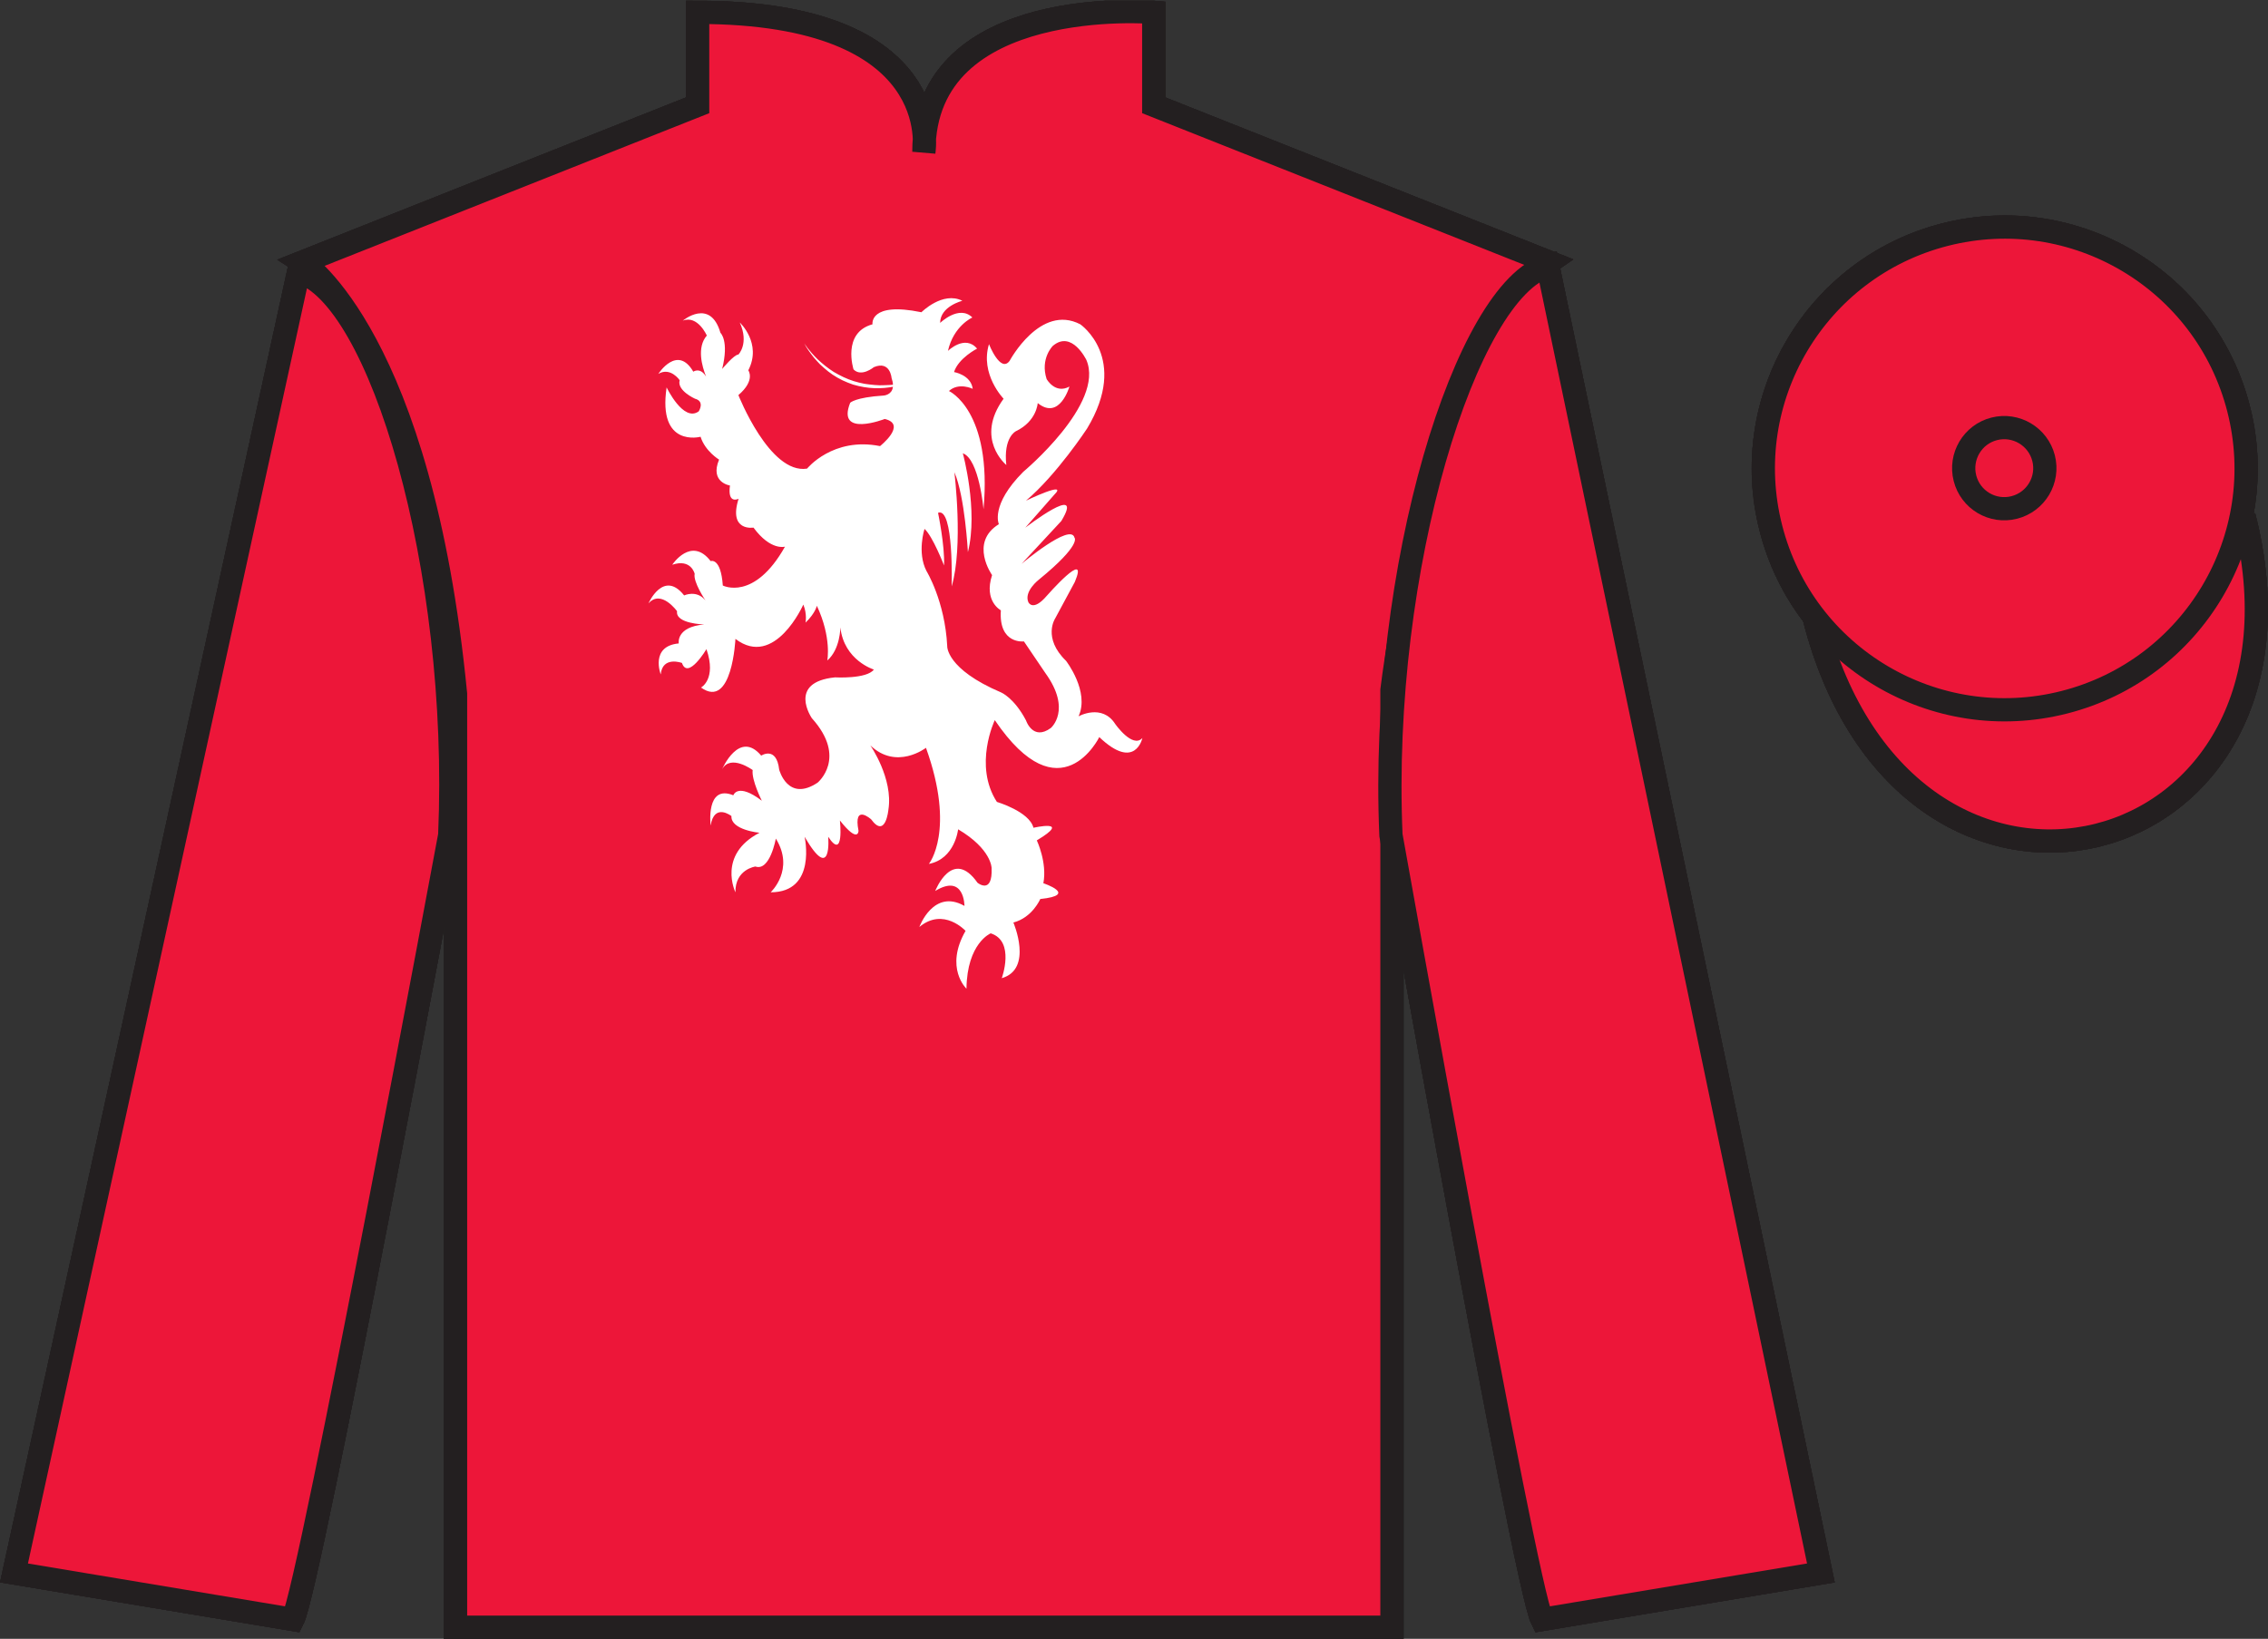 <?xml version="1.0" encoding="UTF-8"?>
<svg xmlns="http://www.w3.org/2000/svg" xmlns:xlink="http://www.w3.org/1999/xlink" width="97.59pt" height="70.53pt" viewBox="0 0 97.59 70.53" version="1.1">
<rect x="0" y="0" width="97.59" height="70.53" fill="#333333" stroke="none"/>
<defs>
<clipPath id="clip1">
  <path d="M 0 70.531 L 97.59 70.531 L 97.59 0.031 L 0 0.031 L 0 70.531 Z M 0 70.531 "/>
</clipPath>
</defs>
<g id="surface0">
<g clip-path="url(#clip1)" clip-rule="nonzero">
<path style=" stroke:none;fill-rule:nonzero;fill:rgb(100%,100%,100%);fill-opacity:1;" d="M 13.02 11.281 C 13.02 11.281 18.102 14.531 19.602 29.863 C 19.602 29.863 19.602 44.863 19.602 70.031 L 59.895 70.031 L 59.895 29.695 C 59.895 29.695 61.684 14.695 66.645 11.281 L 49.645 4.531 L 49.645 0.531 C 49.645 0.531 39.754 -0.305 39.754 6.531 C 39.754 6.531 40.77 0.531 30.02 0.531 L 30.02 4.531 L 13.02 11.281 "/>
<path style="fill:none;stroke-width:10;stroke-linecap:butt;stroke-linejoin:miter;stroke:rgb(13.73%,12.16%,12.549%);stroke-opacity:1;stroke-miterlimit:4;" d="M 130.195 592.487 C 130.195 592.487 181.016 559.987 196.016 406.667 C 196.016 406.667 196.016 256.667 196.016 4.987 L 598.945 4.987 L 598.945 408.347 C 598.945 408.347 616.836 558.347 666.445 592.487 L 496.445 659.987 L 496.445 699.987 C 496.445 699.987 397.539 708.347 397.539 639.987 C 397.539 639.987 407.695 699.987 300.195 699.987 L 300.195 659.987 L 130.195 592.487 Z M 130.195 592.487 " transform="matrix(0.1,0,0,-0.1,0,70.53)"/>
<path style=" stroke:none;fill-rule:nonzero;fill:rgb(0%,36.333%,19.509%);fill-opacity:1;" d="M 12.602 69.695 C 13.352 68.195 19.352 35.945 19.352 35.945 C 19.852 24.445 16.352 12.695 12.852 11.695 L 0.602 67.695 L 12.602 69.695 "/>
<path style="fill:none;stroke-width:10;stroke-linecap:butt;stroke-linejoin:miter;stroke:rgb(13.73%,12.16%,12.549%);stroke-opacity:1;stroke-miterlimit:4;" d="M 126.016 8.347 C 133.516 23.347 193.516 345.847 193.516 345.847 C 198.516 460.847 163.516 578.347 128.516 588.347 L 6.016 28.347 L 126.016 8.347 Z M 126.016 8.347 " transform="matrix(0.1,0,0,-0.1,0,70.53)"/>
<path style=" stroke:none;fill-rule:nonzero;fill:rgb(0%,36.333%,19.509%);fill-opacity:1;" d="M 78.352 67.695 L 66.602 11.445 C 63.102 12.445 59.352 24.445 59.852 35.945 C 59.852 35.945 65.602 68.195 66.352 69.695 L 78.352 67.695 "/>
<path style="fill:none;stroke-width:10;stroke-linecap:butt;stroke-linejoin:miter;stroke:rgb(13.73%,12.16%,12.549%);stroke-opacity:1;stroke-miterlimit:4;" d="M 783.516 28.347 L 666.016 590.847 C 631.016 580.847 593.516 460.847 598.516 345.847 C 598.516 345.847 656.016 23.347 663.516 8.347 L 783.516 28.347 Z M 783.516 28.347 " transform="matrix(0.1,0,0,-0.1,0,70.53)"/>
<path style="fill-rule:nonzero;fill:rgb(100%,95.41%,10.001%);fill-opacity:1;stroke-width:10;stroke-linecap:butt;stroke-linejoin:miter;stroke:rgb(13.73%,12.16%,12.549%);stroke-opacity:1;stroke-miterlimit:4;" d="M 780.703 439.245 C 820.391 283.62 1004.336 331.198 965.547 483.191 " transform="matrix(0.1,0,0,-0.1,0,70.53)"/>
<path style=" stroke:none;fill-rule:nonzero;fill:rgb(66.03%,31.331%,68.348%);fill-opacity:1;" d="M 39.27 15.195 L 34.27 28.445 L 21.77 28.445 L 31.52 34.695 L 27.02 47.195 L 39.52 39.445 L 52.27 47.195 L 47.27 34.945 L 57.27 28.445 L 44.52 28.445 L 39.27 15.195 "/>
<path style=" stroke:none;fill-rule:nonzero;fill:rgb(100%,95.41%,10.001%);fill-opacity:1;" d="M 88.828 30.223 C 94.387 28.805 97.742 23.148 96.324 17.594 C 94.906 12.035 89.25 8.68 83.691 10.098 C 78.137 11.516 74.781 17.172 76.199 22.727 C 77.613 28.285 83.27 31.641 88.828 30.223 "/>
<path style="fill:none;stroke-width:10;stroke-linecap:butt;stroke-linejoin:miter;stroke:rgb(13.73%,12.16%,12.549%);stroke-opacity:1;stroke-miterlimit:4;" d="M 888.281 403.073 C 943.867 417.253 977.422 473.816 963.242 529.362 C 949.062 584.948 892.5 618.503 836.914 604.323 C 781.367 590.144 747.812 533.581 761.992 478.034 C 776.133 422.448 832.695 388.894 888.281 403.073 Z M 888.281 403.073 " transform="matrix(0.1,0,0,-0.1,0,70.53)"/>
<path style=" stroke:none;fill-rule:nonzero;fill:rgb(100%,95.41%,10.001%);fill-opacity:1;" d="M 86.672 21.84 C 87.605 21.602 88.172 20.652 87.934 19.719 C 87.695 18.785 86.742 18.219 85.809 18.457 C 84.875 18.695 84.312 19.648 84.551 20.582 C 84.789 21.516 85.738 22.078 86.672 21.84 "/>
<path style="fill:none;stroke-width:10;stroke-linecap:butt;stroke-linejoin:miter;stroke:rgb(13.73%,12.16%,12.549%);stroke-opacity:1;stroke-miterlimit:4;" d="M 866.719 486.902 C 876.055 489.284 881.719 498.777 879.336 508.113 C 876.953 517.448 867.422 523.112 858.086 520.73 C 848.75 518.347 843.125 508.816 845.508 499.48 C 847.891 490.144 857.383 484.519 866.719 486.902 Z M 866.719 486.902 " transform="matrix(0.1,0,0,-0.1,0,70.53)"/>
<path style=" stroke:none;fill-rule:nonzero;fill:rgb(100%,100%,100%);fill-opacity:1;" d="M 13.02 11.281 C 13.02 11.281 18.102 14.531 19.602 29.863 C 19.602 29.863 19.602 44.863 19.602 70.031 L 59.895 70.031 L 59.895 29.695 C 59.895 29.695 61.684 14.695 66.645 11.281 L 49.645 4.531 L 49.645 0.531 C 49.645 0.531 39.754 -0.305 39.754 6.531 C 39.754 6.531 40.77 0.531 30.02 0.531 L 30.02 4.531 L 13.02 11.281 "/>
<path style="fill:none;stroke-width:10;stroke-linecap:butt;stroke-linejoin:miter;stroke:rgb(13.73%,12.16%,12.549%);stroke-opacity:1;stroke-miterlimit:4;" d="M 130.195 592.487 C 130.195 592.487 181.016 559.987 196.016 406.667 C 196.016 406.667 196.016 256.667 196.016 4.987 L 598.945 4.987 L 598.945 408.347 C 598.945 408.347 616.836 558.347 666.445 592.487 L 496.445 659.987 L 496.445 699.987 C 496.445 699.987 397.539 708.347 397.539 639.987 C 397.539 639.987 407.695 699.987 300.195 699.987 L 300.195 659.987 L 130.195 592.487 Z M 130.195 592.487 " transform="matrix(0.1,0,0,-0.1,0,70.53)"/>
<path style=" stroke:none;fill-rule:nonzero;fill:rgb(0%,36.333%,19.509%);fill-opacity:1;" d="M 12.602 69.695 C 13.352 68.195 19.352 35.945 19.352 35.945 C 19.852 24.445 16.352 12.695 12.852 11.695 L 0.602 67.695 L 12.602 69.695 "/>
<path style="fill:none;stroke-width:10;stroke-linecap:butt;stroke-linejoin:miter;stroke:rgb(13.73%,12.16%,12.549%);stroke-opacity:1;stroke-miterlimit:4;" d="M 126.016 8.347 C 133.516 23.347 193.516 345.847 193.516 345.847 C 198.516 460.847 163.516 578.347 128.516 588.347 L 6.016 28.347 L 126.016 8.347 Z M 126.016 8.347 " transform="matrix(0.1,0,0,-0.1,0,70.53)"/>
<path style=" stroke:none;fill-rule:nonzero;fill:rgb(0%,36.333%,19.509%);fill-opacity:1;" d="M 78.352 67.695 L 66.602 11.445 C 63.102 12.445 59.352 24.445 59.852 35.945 C 59.852 35.945 65.602 68.195 66.352 69.695 L 78.352 67.695 "/>
<path style="fill:none;stroke-width:10;stroke-linecap:butt;stroke-linejoin:miter;stroke:rgb(13.73%,12.16%,12.549%);stroke-opacity:1;stroke-miterlimit:4;" d="M 783.516 28.347 L 666.016 590.847 C 631.016 580.847 593.516 460.847 598.516 345.847 C 598.516 345.847 656.016 23.347 663.516 8.347 L 783.516 28.347 Z M 783.516 28.347 " transform="matrix(0.1,0,0,-0.1,0,70.53)"/>
<path style="fill-rule:nonzero;fill:rgb(100%,95.41%,10.001%);fill-opacity:1;stroke-width:10;stroke-linecap:butt;stroke-linejoin:miter;stroke:rgb(13.73%,12.16%,12.549%);stroke-opacity:1;stroke-miterlimit:4;" d="M 780.703 439.245 C 820.391 283.62 1004.336 331.198 965.547 483.191 " transform="matrix(0.1,0,0,-0.1,0,70.53)"/>
<path style=" stroke:none;fill-rule:nonzero;fill:rgb(66.03%,31.331%,68.348%);fill-opacity:1;" d="M 39.27 15.195 L 34.27 28.445 L 21.77 28.445 L 31.52 34.695 L 27.02 47.195 L 39.52 39.445 L 52.27 47.195 L 47.27 34.945 L 57.27 28.445 L 44.52 28.445 L 39.27 15.195 "/>
<path style=" stroke:none;fill-rule:nonzero;fill:rgb(100%,95.41%,10.001%);fill-opacity:1;" d="M 88.828 30.223 C 94.387 28.805 97.742 23.148 96.324 17.594 C 94.906 12.035 89.25 8.68 83.691 10.098 C 78.137 11.516 74.781 17.172 76.199 22.727 C 77.613 28.285 83.27 31.641 88.828 30.223 "/>
<path style="fill:none;stroke-width:10;stroke-linecap:butt;stroke-linejoin:miter;stroke:rgb(13.73%,12.16%,12.549%);stroke-opacity:1;stroke-miterlimit:4;" d="M 888.281 403.073 C 943.867 417.253 977.422 473.816 963.242 529.362 C 949.062 584.948 892.5 618.503 836.914 604.323 C 781.367 590.144 747.812 533.581 761.992 478.034 C 776.133 422.448 832.695 388.894 888.281 403.073 Z M 888.281 403.073 " transform="matrix(0.1,0,0,-0.1,0,70.53)"/>
<path style=" stroke:none;fill-rule:nonzero;fill:rgb(100%,95.41%,10.001%);fill-opacity:1;" d="M 86.672 21.84 C 87.605 21.602 88.172 20.652 87.934 19.719 C 87.695 18.785 86.742 18.219 85.809 18.457 C 84.875 18.695 84.312 19.648 84.551 20.582 C 84.789 21.516 85.738 22.078 86.672 21.84 "/>
<path style="fill:none;stroke-width:10;stroke-linecap:butt;stroke-linejoin:miter;stroke:rgb(13.73%,12.16%,12.549%);stroke-opacity:1;stroke-miterlimit:4;" d="M 866.719 486.902 C 876.055 489.284 881.719 498.777 879.336 508.113 C 876.953 517.448 867.422 523.112 858.086 520.73 C 848.75 518.347 843.125 508.816 845.508 499.48 C 847.891 490.144 857.383 484.519 866.719 486.902 Z M 866.719 486.902 " transform="matrix(0.1,0,0,-0.1,0,70.53)"/>
<path style=" stroke:none;fill-rule:nonzero;fill:rgb(100%,100%,100%);fill-opacity:1;" d="M 13.02 11.281 C 13.02 11.281 18.102 14.531 19.602 29.863 C 19.602 29.863 19.602 44.863 19.602 70.031 L 59.895 70.031 L 59.895 29.695 C 59.895 29.695 61.684 14.695 66.645 11.281 L 49.645 4.531 L 49.645 0.531 C 49.645 0.531 39.754 -0.305 39.754 6.531 C 39.754 6.531 40.77 0.531 30.02 0.531 L 30.02 4.531 L 13.02 11.281 "/>
<path style="fill:none;stroke-width:10;stroke-linecap:butt;stroke-linejoin:miter;stroke:rgb(13.73%,12.16%,12.549%);stroke-opacity:1;stroke-miterlimit:4;" d="M 130.195 592.487 C 130.195 592.487 181.016 559.987 196.016 406.667 C 196.016 406.667 196.016 256.667 196.016 4.987 L 598.945 4.987 L 598.945 408.347 C 598.945 408.347 616.836 558.347 666.445 592.487 L 496.445 659.987 L 496.445 699.987 C 496.445 699.987 397.539 708.347 397.539 639.987 C 397.539 639.987 407.695 699.987 300.195 699.987 L 300.195 659.987 L 130.195 592.487 Z M 130.195 592.487 " transform="matrix(0.1,0,0,-0.1,0,70.53)"/>
<path style=" stroke:none;fill-rule:nonzero;fill:rgb(0%,36.333%,19.509%);fill-opacity:1;" d="M 12.602 69.695 C 13.352 68.195 19.352 35.945 19.352 35.945 C 19.852 24.445 16.352 12.695 12.852 11.695 L 0.602 67.695 L 12.602 69.695 "/>
<path style="fill:none;stroke-width:10;stroke-linecap:butt;stroke-linejoin:miter;stroke:rgb(13.73%,12.16%,12.549%);stroke-opacity:1;stroke-miterlimit:4;" d="M 126.016 8.347 C 133.516 23.347 193.516 345.847 193.516 345.847 C 198.516 460.847 163.516 578.347 128.516 588.347 L 6.016 28.347 L 126.016 8.347 Z M 126.016 8.347 " transform="matrix(0.1,0,0,-0.1,0,70.53)"/>
<path style=" stroke:none;fill-rule:nonzero;fill:rgb(0%,36.333%,19.509%);fill-opacity:1;" d="M 78.352 67.695 L 66.602 11.445 C 63.102 12.445 59.352 24.445 59.852 35.945 C 59.852 35.945 65.602 68.195 66.352 69.695 L 78.352 67.695 "/>
<path style="fill:none;stroke-width:10;stroke-linecap:butt;stroke-linejoin:miter;stroke:rgb(13.73%,12.16%,12.549%);stroke-opacity:1;stroke-miterlimit:4;" d="M 783.516 28.347 L 666.016 590.847 C 631.016 580.847 593.516 460.847 598.516 345.847 C 598.516 345.847 656.016 23.347 663.516 8.347 L 783.516 28.347 Z M 783.516 28.347 " transform="matrix(0.1,0,0,-0.1,0,70.53)"/>
<path style="fill-rule:nonzero;fill:rgb(100%,95.41%,10.001%);fill-opacity:1;stroke-width:10;stroke-linecap:butt;stroke-linejoin:miter;stroke:rgb(13.73%,12.16%,12.549%);stroke-opacity:1;stroke-miterlimit:4;" d="M 780.703 439.245 C 820.391 283.62 1004.336 331.198 965.547 483.191 " transform="matrix(0.1,0,0,-0.1,0,70.53)"/>
<path style=" stroke:none;fill-rule:nonzero;fill:rgb(66.03%,31.331%,68.348%);fill-opacity:1;" d="M 39.27 15.195 L 34.27 28.445 L 21.77 28.445 L 31.52 34.695 L 27.02 47.195 L 39.52 39.445 L 52.27 47.195 L 47.27 34.945 L 57.27 28.445 L 44.52 28.445 L 39.27 15.195 "/>
<path style=" stroke:none;fill-rule:nonzero;fill:rgb(100%,95.41%,10.001%);fill-opacity:1;" d="M 88.828 30.223 C 94.387 28.805 97.742 23.148 96.324 17.594 C 94.906 12.035 89.25 8.68 83.691 10.098 C 78.137 11.516 74.781 17.172 76.199 22.727 C 77.613 28.285 83.27 31.641 88.828 30.223 "/>
<path style="fill:none;stroke-width:10;stroke-linecap:butt;stroke-linejoin:miter;stroke:rgb(13.73%,12.16%,12.549%);stroke-opacity:1;stroke-miterlimit:4;" d="M 888.281 403.073 C 943.867 417.253 977.422 473.816 963.242 529.362 C 949.062 584.948 892.5 618.503 836.914 604.323 C 781.367 590.144 747.812 533.581 761.992 478.034 C 776.133 422.448 832.695 388.894 888.281 403.073 Z M 888.281 403.073 " transform="matrix(0.1,0,0,-0.1,0,70.53)"/>
<path style=" stroke:none;fill-rule:nonzero;fill:rgb(100%,95.41%,10.001%);fill-opacity:1;" d="M 86.672 21.84 C 87.605 21.602 88.172 20.652 87.934 19.719 C 87.695 18.785 86.742 18.219 85.809 18.457 C 84.875 18.695 84.312 19.648 84.551 20.582 C 84.789 21.516 85.738 22.078 86.672 21.84 "/>
<path style="fill:none;stroke-width:10;stroke-linecap:butt;stroke-linejoin:miter;stroke:rgb(13.73%,12.16%,12.549%);stroke-opacity:1;stroke-miterlimit:4;" d="M 866.719 486.902 C 876.055 489.284 881.719 498.777 879.336 508.113 C 876.953 517.448 867.422 523.112 858.086 520.73 C 848.75 518.347 843.125 508.816 845.508 499.48 C 847.891 490.144 857.383 484.519 866.719 486.902 Z M 866.719 486.902 " transform="matrix(0.1,0,0,-0.1,0,70.53)"/>
<path style=" stroke:none;fill-rule:nonzero;fill:rgb(92.863%,8.783%,22.277%);fill-opacity:1;" d="M 13.02 11.281 C 13.02 11.281 18.102 14.531 19.602 29.863 C 19.602 29.863 19.602 44.863 19.602 70.031 L 59.895 70.031 L 59.895 29.695 C 59.895 29.695 61.684 14.695 66.645 11.281 L 49.645 4.531 L 49.645 0.531 C 49.645 0.531 39.754 -0.305 39.754 6.531 C 39.754 6.531 40.77 0.531 30.02 0.531 L 30.02 4.531 L 13.02 11.281 "/>
<path style="fill:none;stroke-width:10;stroke-linecap:butt;stroke-linejoin:miter;stroke:rgb(13.73%,12.16%,12.549%);stroke-opacity:1;stroke-miterlimit:4;" d="M 130.195 592.487 C 130.195 592.487 181.016 559.987 196.016 406.667 C 196.016 406.667 196.016 256.667 196.016 4.987 L 598.945 4.987 L 598.945 408.347 C 598.945 408.347 616.836 558.347 666.445 592.487 L 496.445 659.987 L 496.445 699.987 C 496.445 699.987 397.539 708.347 397.539 639.987 C 397.539 639.987 407.695 699.987 300.195 699.987 L 300.195 659.987 L 130.195 592.487 Z M 130.195 592.487 " transform="matrix(0.1,0,0,-0.1,0,70.53)"/>
<path style=" stroke:none;fill-rule:nonzero;fill:rgb(92.863%,8.783%,22.277%);fill-opacity:1;" d="M 12.602 69.695 C 13.352 68.195 19.352 35.945 19.352 35.945 C 19.852 24.445 16.352 12.695 12.852 11.695 L 0.602 67.695 L 12.602 69.695 "/>
<path style="fill:none;stroke-width:10;stroke-linecap:butt;stroke-linejoin:miter;stroke:rgb(13.73%,12.16%,12.549%);stroke-opacity:1;stroke-miterlimit:4;" d="M 126.016 8.347 C 133.516 23.347 193.516 345.847 193.516 345.847 C 198.516 460.847 163.516 578.347 128.516 588.347 L 6.016 28.347 L 126.016 8.347 Z M 126.016 8.347 " transform="matrix(0.1,0,0,-0.1,0,70.53)"/>
<path style=" stroke:none;fill-rule:nonzero;fill:rgb(92.863%,8.783%,22.277%);fill-opacity:1;" d="M 78.352 67.695 L 66.602 11.445 C 63.102 12.445 59.352 24.445 59.852 35.945 C 59.852 35.945 65.602 68.195 66.352 69.695 L 78.352 67.695 "/>
<path style="fill:none;stroke-width:10;stroke-linecap:butt;stroke-linejoin:miter;stroke:rgb(13.73%,12.16%,12.549%);stroke-opacity:1;stroke-miterlimit:4;" d="M 783.516 28.347 L 666.016 590.847 C 631.016 580.847 593.516 460.847 598.516 345.847 C 598.516 345.847 656.016 23.347 663.516 8.347 L 783.516 28.347 Z M 783.516 28.347 " transform="matrix(0.1,0,0,-0.1,0,70.53)"/>
<path style="fill-rule:nonzero;fill:rgb(92.863%,8.783%,22.277%);fill-opacity:1;stroke-width:10;stroke-linecap:butt;stroke-linejoin:miter;stroke:rgb(13.73%,12.16%,12.549%);stroke-opacity:1;stroke-miterlimit:4;" d="M 780.703 439.245 C 820.391 283.62 1004.336 331.198 965.547 483.191 " transform="matrix(0.1,0,0,-0.1,0,70.53)"/>
<path style=" stroke:none;fill-rule:nonzero;fill:rgb(92.863%,8.783%,22.277%);fill-opacity:1;" d="M 88.828 30.223 C 94.387 28.805 97.742 23.148 96.324 17.594 C 94.906 12.035 89.25 8.68 83.691 10.098 C 78.137 11.516 74.781 17.172 76.199 22.727 C 77.613 28.285 83.27 31.641 88.828 30.223 "/>
<path style="fill:none;stroke-width:10;stroke-linecap:butt;stroke-linejoin:miter;stroke:rgb(13.73%,12.16%,12.549%);stroke-opacity:1;stroke-miterlimit:4;" d="M 888.281 403.073 C 943.867 417.253 977.422 473.816 963.242 529.362 C 949.062 584.948 892.5 618.503 836.914 604.323 C 781.367 590.144 747.812 533.581 761.992 478.034 C 776.133 422.448 832.695 388.894 888.281 403.073 Z M 888.281 403.073 " transform="matrix(0.1,0,0,-0.1,0,70.53)"/>
<path style=" stroke:none;fill-rule:nonzero;fill:rgb(92.863%,8.783%,22.277%);fill-opacity:1;" d="M 86.672 21.84 C 87.605 21.602 88.172 20.652 87.934 19.719 C 87.695 18.785 86.742 18.219 85.809 18.457 C 84.875 18.695 84.312 19.648 84.551 20.582 C 84.789 21.516 85.738 22.078 86.672 21.84 "/>
<path style="fill:none;stroke-width:10;stroke-linecap:butt;stroke-linejoin:miter;stroke:rgb(13.73%,12.16%,12.549%);stroke-opacity:1;stroke-miterlimit:4;" d="M 866.719 486.902 C 876.055 489.284 881.719 498.777 879.336 508.113 C 876.953 517.448 867.422 523.112 858.086 520.73 C 848.75 518.347 843.125 508.816 845.508 499.48 C 847.891 490.144 857.383 484.519 866.719 486.902 Z M 866.719 486.902 " transform="matrix(0.1,0,0,-0.1,0,70.53)"/>
<path style=" stroke:none;fill-rule:evenodd;fill:rgb(100%,100%,100%);fill-opacity:1;" d="M 47.988 31.16 C 47.418 30.266 46.41 30.828 46.41 30.828 C 46.895 29.762 45.871 28.441 45.871 28.441 C 44.848 27.449 45.402 26.617 45.402 26.617 L 46.25 25.043 C 46.879 23.547 45.039 25.645 45.039 25.645 C 44.441 26.344 44.25 25.918 44.25 25.918 C 44.047 25.449 44.703 24.945 44.703 24.945 C 46.559 23.43 46.234 23.141 46.234 23.141 C 46.074 22.48 43.957 24.266 43.957 24.266 L 45.668 22.422 C 46.703 20.711 44.117 22.711 44.117 22.711 L 45.359 21.297 C 46.004 20.656 44.148 21.547 44.148 21.547 C 45.473 20.43 46.777 18.441 46.777 18.441 C 48.602 15.41 46.484 13.957 46.484 13.957 C 44.762 13.062 43.445 15.527 43.445 15.527 C 43.051 16.074 42.555 14.812 42.555 14.812 C 42.16 16.109 43.184 17.16 43.184 17.16 C 41.926 18.887 43.301 20.012 43.301 20.012 C 43.168 18.82 43.711 18.559 43.711 18.559 C 44.613 18.129 44.652 17.348 44.652 17.348 C 45.598 18.109 46.016 16.637 46.016 16.637 C 45.402 16.973 45.035 16.312 45.035 16.312 C 44.75 15.43 45.301 14.887 45.301 14.887 C 46.121 14.188 46.746 15.492 46.746 15.492 C 47.551 17.371 44.031 20.305 44.031 20.305 C 42.598 21.742 42.98 22.559 42.98 22.559 C 41.695 23.352 42.688 24.75 42.688 24.75 C 42.32 25.879 43.066 26.266 43.066 26.266 C 42.965 27.742 44.059 27.605 44.059 27.605 L 44.98 28.965 C 46.133 30.559 45.215 31.332 45.215 31.332 C 44.441 31.898 44.148 31.004 44.148 31.004 C 43.637 30.031 43.078 29.801 43.078 29.801 C 40.699 28.789 40.758 27.805 40.758 27.805 C 40.66 25.863 39.863 24.57 39.863 24.57 C 39.453 23.77 39.781 22.762 39.781 22.762 C 40.137 23.082 40.621 24.336 40.621 24.336 C 40.66 23.484 40.363 22.07 40.363 22.07 C 41.051 21.801 40.949 25.238 40.949 25.238 C 41.461 23.508 41.066 20.324 41.066 20.324 C 41.52 21.355 41.648 23.762 41.648 23.762 C 42.102 21.957 41.43 19.508 41.43 19.508 C 42.133 19.762 42.32 21.918 42.32 21.918 C 42.703 17.664 40.832 16.828 40.832 16.828 C 41.254 16.441 41.855 16.734 41.855 16.734 C 41.781 16.133 41.051 16.012 41.051 16.012 C 41.242 15.41 42.043 15.004 42.043 15.004 C 41.52 14.383 40.789 15.102 40.789 15.102 C 41.035 14.016 41.84 13.664 41.84 13.664 C 41.27 13.102 40.453 13.898 40.453 13.898 C 40.453 13.18 41.41 12.945 41.41 12.945 C 40.562 12.52 39.648 13.438 39.648 13.438 C 37.391 12.973 37.543 13.957 37.543 13.957 C 36.219 14.32 36.727 15.898 36.727 15.898 C 37.062 16.246 37.602 15.801 37.602 15.801 C 38.305 15.508 38.363 16.266 38.363 16.266 C 38.402 16.379 38.422 16.477 38.422 16.559 C 38.371 16.562 38.316 16.566 38.258 16.57 C 38.195 16.574 38.129 16.578 38.062 16.578 C 37.992 16.578 37.926 16.582 37.855 16.582 C 37.785 16.578 37.711 16.574 37.641 16.57 C 37.566 16.566 37.492 16.555 37.418 16.547 C 37.344 16.543 37.266 16.523 37.191 16.516 C 37.113 16.5 37.039 16.48 36.961 16.465 C 36.887 16.445 36.809 16.422 36.734 16.402 C 36.582 16.352 36.434 16.297 36.289 16.227 C 36.145 16.16 36.004 16.082 35.871 16.004 C 35.742 15.918 35.613 15.832 35.5 15.738 C 35.387 15.648 35.281 15.555 35.184 15.465 C 34.996 15.281 34.848 15.105 34.75 14.98 C 34.652 14.848 34.602 14.77 34.602 14.77 C 34.602 14.77 34.613 14.789 34.637 14.832 C 34.656 14.871 34.688 14.93 34.734 15 C 34.781 15.066 34.836 15.152 34.906 15.242 C 34.973 15.332 35.051 15.434 35.145 15.531 C 35.234 15.637 35.34 15.738 35.457 15.836 C 35.57 15.938 35.695 16.035 35.828 16.125 C 35.961 16.211 36.102 16.297 36.25 16.367 C 36.398 16.438 36.551 16.496 36.707 16.551 C 36.785 16.57 36.863 16.594 36.941 16.613 C 37.02 16.629 37.098 16.648 37.176 16.66 C 37.332 16.688 37.484 16.699 37.637 16.707 C 37.711 16.707 37.781 16.711 37.855 16.707 C 37.926 16.703 37.996 16.699 38.066 16.695 C 38.133 16.691 38.199 16.68 38.262 16.672 C 38.316 16.664 38.371 16.656 38.422 16.648 C 38.383 17 38.027 17.023 38.027 17.023 C 36.785 17.102 36.582 17.336 36.582 17.336 C 35.98 18.848 38.07 18.031 38.07 18.031 C 39.051 18.266 37.867 19.199 37.867 19.199 C 35.836 18.793 34.727 20.168 34.727 20.168 C 33.117 20.422 31.773 17.004 31.773 17.004 C 32.52 16.363 32.199 15.938 32.199 15.938 C 32.797 14.773 31.832 13.879 31.832 13.879 C 32.242 14.789 31.773 15.258 31.773 15.258 C 31.586 15.258 31.074 15.879 31.074 15.879 C 31.379 14.656 31 14.324 31 14.324 C 30.562 12.809 29.379 13.801 29.379 13.801 C 30.023 13.547 30.414 14.441 30.414 14.441 C 29.973 14.949 30.207 15.77 30.383 16.207 C 30.125 15.785 29.832 15.996 29.832 15.996 C 29.145 14.812 28.328 16.09 28.328 16.09 C 28.852 15.781 29.246 16.363 29.246 16.363 C 29.117 16.809 29.906 17.16 29.906 17.16 C 30.344 17.277 30.066 17.703 30.066 17.703 C 29.406 18.188 28.684 16.672 28.684 16.672 C 28.293 19.289 30.145 18.797 30.145 18.797 C 30.34 19.418 30.941 19.781 30.941 19.781 C 30.531 20.766 31.41 20.895 31.41 20.895 C 31.293 21.723 31.781 21.465 31.781 21.465 C 31.332 22.887 32.422 22.707 32.422 22.707 C 33.164 23.715 33.777 23.527 33.777 23.527 C 32.445 25.895 31.102 25.199 31.102 25.199 C 31.016 23.977 30.578 24.148 30.578 24.148 C 29.742 23.062 28.926 24.305 28.926 24.305 C 29.742 24.031 29.891 24.695 29.891 24.695 C 29.816 25.043 30.355 25.84 30.355 25.84 C 29.977 25.371 29.438 25.625 29.438 25.625 C 28.547 24.5 27.902 25.969 27.902 25.969 C 28.449 25.348 29.133 26.305 29.133 26.305 C 29.055 26.848 30.301 26.875 30.301 26.875 C 29.074 26.98 29.207 27.691 29.207 27.691 C 27.961 27.809 28.43 29.023 28.43 29.023 C 28.508 28.219 29.344 28.531 29.344 28.531 C 29.598 29.281 30.398 27.938 30.398 27.938 C 30.844 29.23 30.164 29.59 30.164 29.59 C 31.508 30.551 31.645 27.496 31.645 27.496 C 33.34 28.789 34.566 26.02 34.566 26.02 C 34.738 26.434 34.66 26.797 34.66 26.797 C 35.09 26.383 35.148 26.07 35.148 26.07 C 35.793 27.445 35.598 28.426 35.598 28.426 C 36.16 27.938 36.16 27.004 36.16 27.004 C 36.32 28.426 37.602 28.816 37.602 28.816 C 37.293 29.23 35.93 29.152 35.93 29.152 C 33.863 29.359 34.934 30.91 34.934 30.91 C 36.473 32.621 35.18 33.684 35.18 33.684 C 33.895 34.539 33.527 33.121 33.527 33.121 C 33.41 32.09 32.754 32.52 32.754 32.52 C 31.805 31.391 31.074 33.102 31.074 33.102 C 31.438 32.441 32.387 33.141 32.387 33.141 C 32.328 33.566 32.781 34.461 32.781 34.461 C 31.73 33.664 31.555 34.227 31.555 34.227 C 30.355 33.742 30.578 35.527 30.578 35.527 C 30.738 34.539 31.473 35.121 31.473 35.121 C 31.438 35.723 32.68 35.84 32.68 35.84 C 30.855 36.789 31.645 38.402 31.645 38.402 C 31.629 37.41 32.504 37.293 32.504 37.293 C 33.133 37.508 33.383 36.09 33.383 36.09 C 34.215 37.43 33.16 38.402 33.16 38.402 C 35.164 38.402 34.621 36.012 34.621 36.012 C 35.812 38.059 35.637 36.012 35.637 36.012 C 36.336 37.074 36.141 35.312 36.141 35.312 C 36.941 36.324 36.941 35.754 36.941 35.754 C 36.707 34.562 37.484 35.262 37.484 35.262 C 38.109 36.117 38.227 34.848 38.227 34.848 C 38.441 33.504 37.449 32.078 37.449 32.078 C 38.578 33.164 39.844 32.184 39.844 32.184 C 41.129 35.754 39.969 37.18 39.969 37.18 C 41.094 36.965 41.227 35.691 41.227 35.691 C 42.668 36.543 42.668 37.359 42.668 37.359 C 42.715 38.523 42.062 37.992 42.062 37.992 C 40.98 36.453 40.242 38.344 40.242 38.344 C 41.5 37.578 41.5 38.988 41.5 38.988 C 40.164 38.227 39.559 39.895 39.559 39.895 C 40.602 39.027 41.547 40.062 41.547 40.062 C 40.633 41.656 41.586 42.551 41.586 42.551 C 41.613 40.582 42.629 40.168 42.629 40.168 C 43.691 40.504 43.105 42.098 43.105 42.098 C 44.469 41.707 43.605 39.703 43.605 39.703 C 44.426 39.488 44.762 38.691 44.762 38.691 C 46.426 38.52 44.895 38.012 44.895 38.012 C 45.066 37.121 44.613 36.168 44.613 36.168 C 46.164 35.238 44.469 35.625 44.469 35.625 C 44.293 34.926 42.895 34.512 42.895 34.512 C 41.875 32.934 42.805 30.992 42.805 30.992 C 45.629 35.156 47.301 31.723 47.301 31.723 C 48.852 33.199 49.156 31.762 49.156 31.762 C 48.734 32.227 47.988 31.16 47.988 31.16 "/>
</g>
</g>
</svg>
